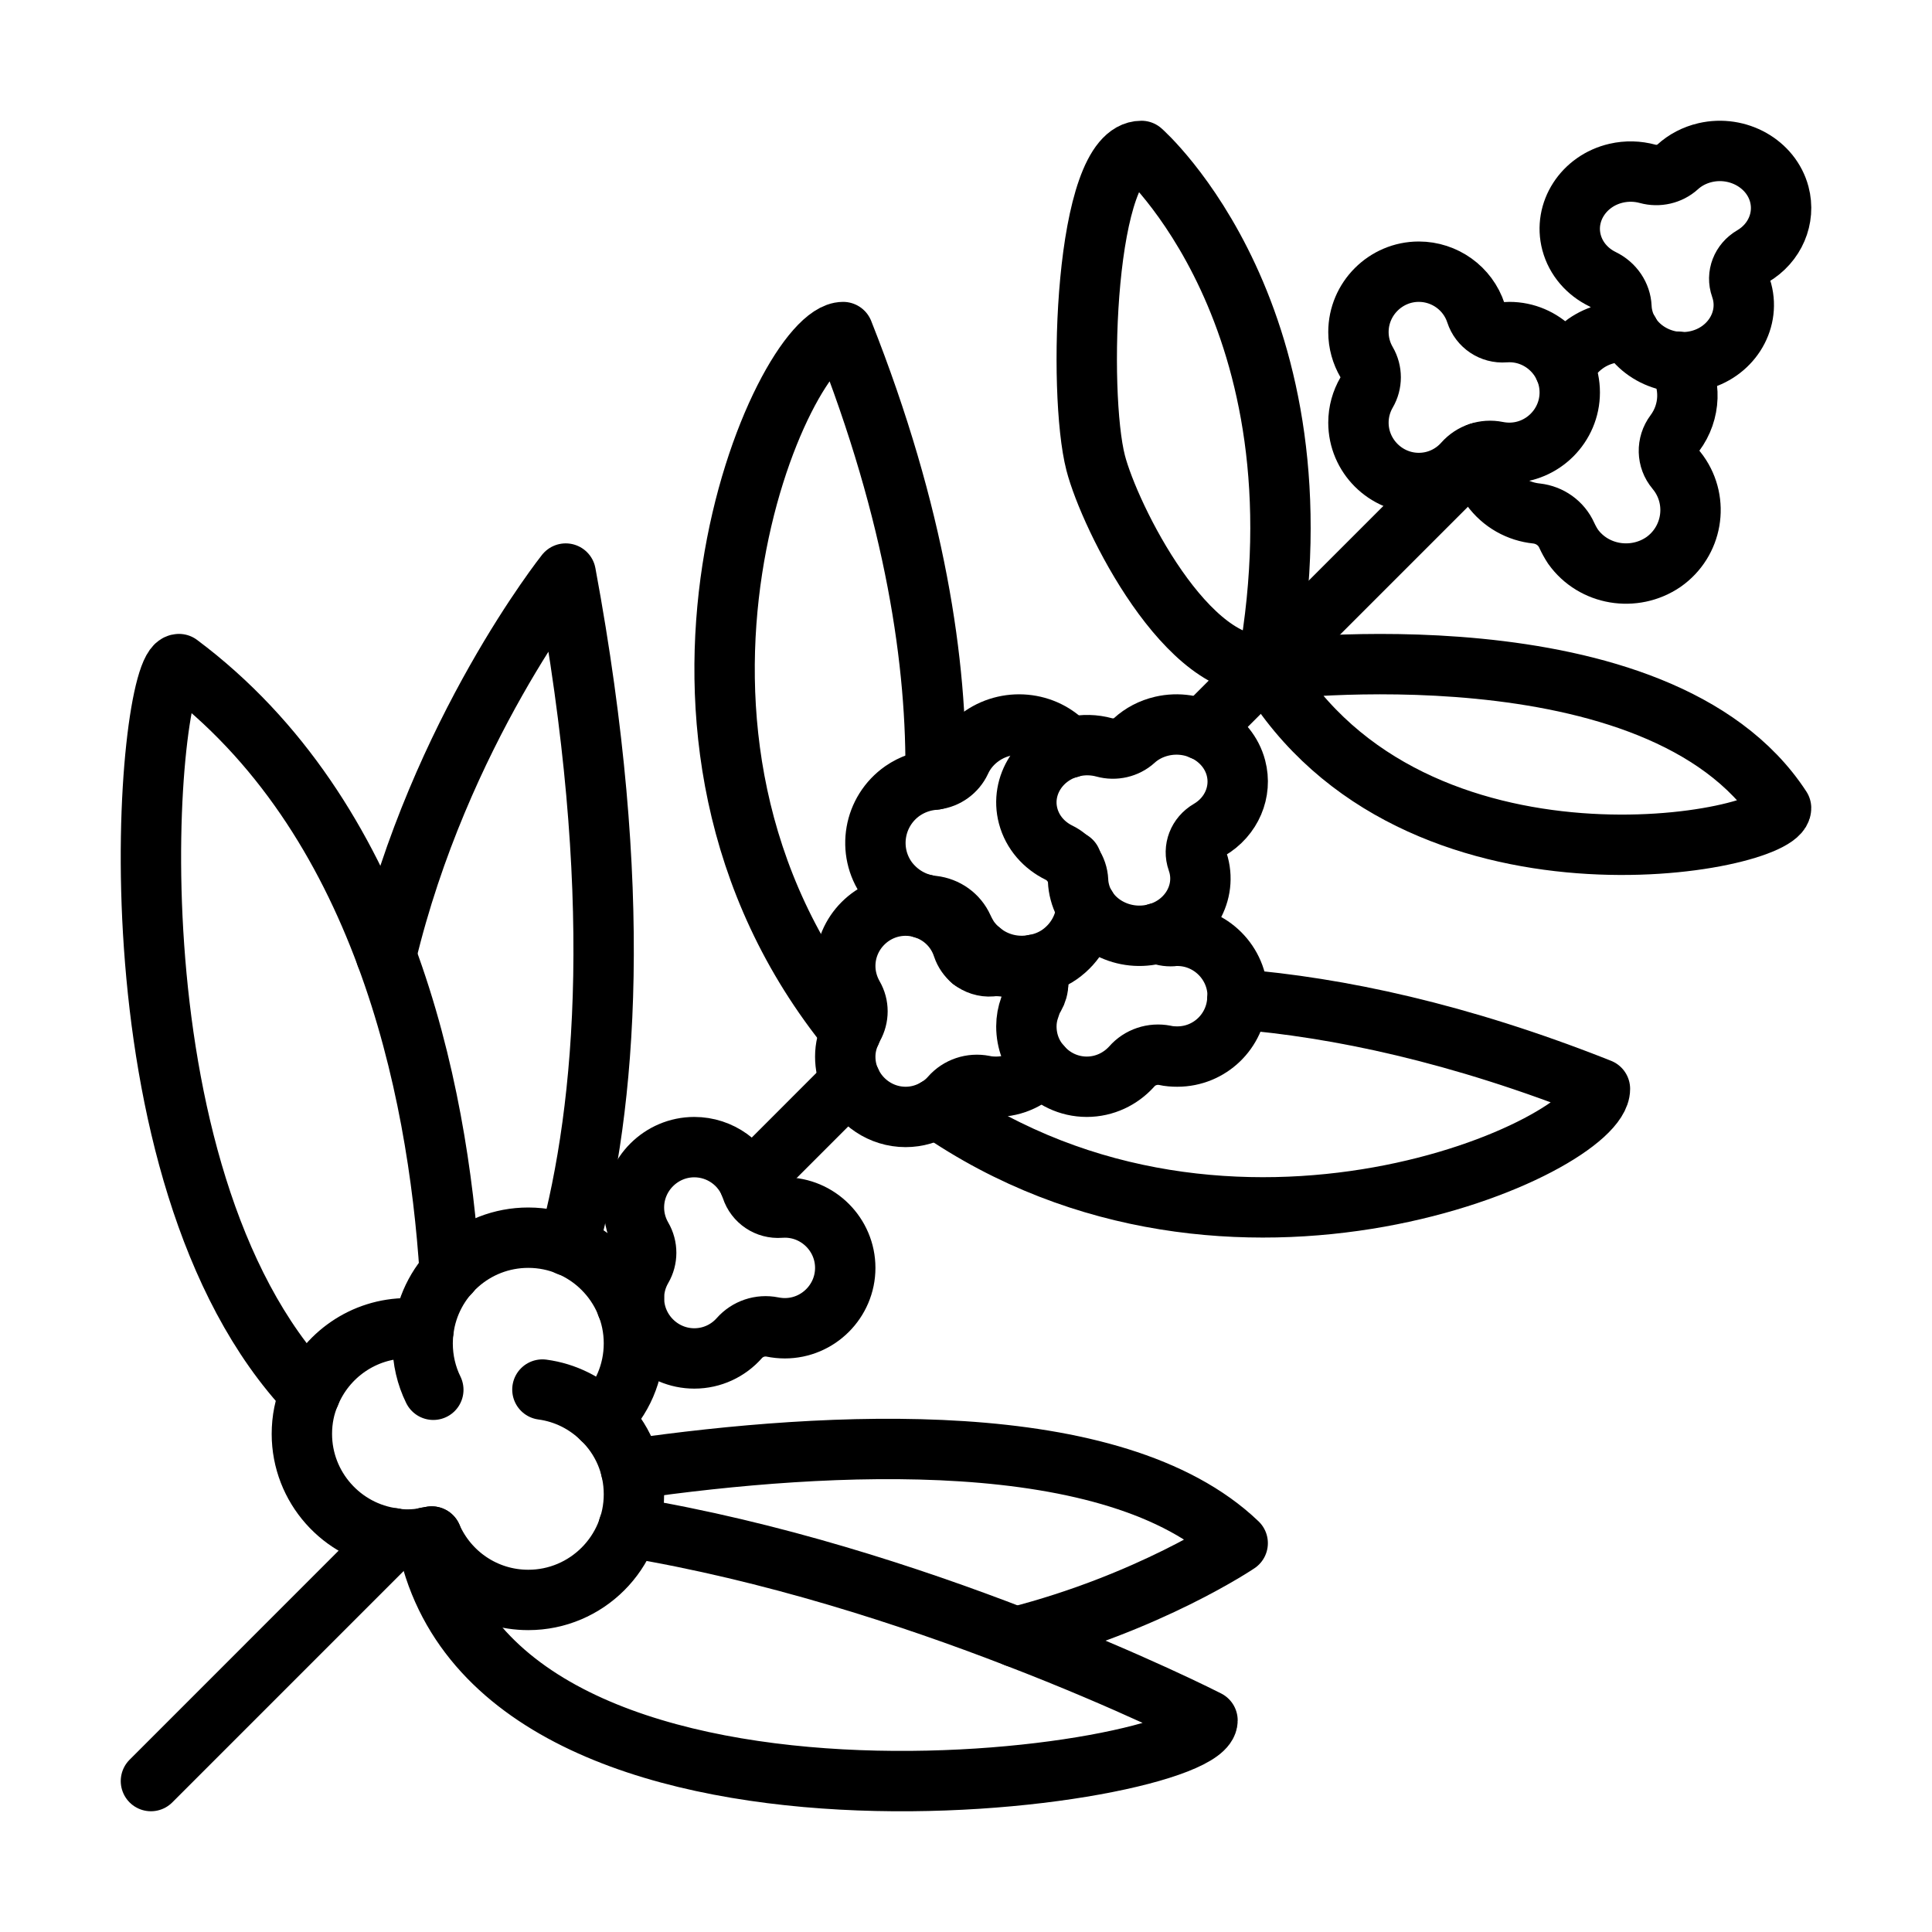 <svg xmlns="http://www.w3.org/2000/svg" fill="none" viewBox="0 0 64 64" height="64" width="64">
<path stroke-linejoin="round" stroke-linecap="round" stroke-miterlimit="10" stroke-width="2" stroke="black" d="M32.49 31.509L32.19 31.81"></path>
<path stroke-linejoin="round" stroke-linecap="round" stroke-miterlimit="10" stroke-width="2" stroke="black" d="M35.49 28.52L35.46 28.54"></path>
<path stroke-linejoin="round" stroke-linecap="round" stroke-miterlimit="10" stroke-width="2" stroke="black" d="M21 43L20.76 43.24"></path>
<path stroke-linejoin="round" stroke-linecap="round" stroke-miterlimit="10" stroke-width="2" stroke="black" d="M13.04 50.959L5 59"></path>
<path stroke-linejoin="round" stroke-linecap="round" stroke-miterlimit="10" stroke-width="2" stroke="black" d="M24.82 39.18L25.82 38.18L28.18 35.819"></path>
<path stroke-linejoin="round" stroke-linecap="round" stroke-miterlimit="10" stroke-width="2" stroke="black" d="M39.82 24.18L41.98 22.02L42 22L48.99 15.01C48.99 15.01 48.99 15 49 15"></path>
<path stroke-linejoin="round" stroke-linecap="round" stroke-miterlimit="10" stroke-width="2" stroke="black" d="M42 22.015C44.063 10.474 37.812 5 37.812 5C35.916 5 35.697 13.022 36.295 15.333C36.758 17.125 39.354 22.349 42 22.015Z"></path>
<path stroke-linejoin="round" stroke-linecap="round" stroke-miterlimit="10" stroke-width="2" stroke="black" d="M42 22.195C42 22.195 54.958 20.559 59 26.766C59.018 27.912 46.833 30.25 42 22.195Z"></path>
<path stroke-linejoin="round" stroke-linecap="round" stroke-miterlimit="10" stroke-width="2" stroke="black" d="M28.19 34.18C20.06 24.229 25.92 11 27.93 11C30.34 17.08 31.05 22.03 30.99 25.82"></path>
<path stroke-linejoin="round" stroke-linecap="round" stroke-miterlimit="10" stroke-width="2" stroke="black" d="M30.61 29.959C30.6 29.999 30.6 30.049 30.58 30.089"></path>
<path stroke-linejoin="round" stroke-linecap="round" stroke-miterlimit="10" stroke-width="2" stroke="black" d="M40.99 33.1C44.31 33.37 48.32 34.21 53 36.07C53 38 40.8 43.48 31.03 36.71"></path>
<path stroke-linejoin="round" stroke-linecap="round" stroke-miterlimit="10" stroke-width="2" stroke="black" d="M14.9 42.169C14.9 42.159 14.9 42.159 14.9 42.159C14.7 39.059 14.14 35.279 12.79 31.649C11.44 28.009 9.3 24.519 5.93 21.999C4.84 21.999 3.37 38.909 10.27 46.169"></path>
<path stroke-linejoin="round" stroke-linecap="round" stroke-miterlimit="10" stroke-width="2" stroke="black" d="M12.79 31.649C14.56 24.25 18.74 19 18.74 19C20.69 29.51 20.09 36.62 18.83 41.27"></path>
<path stroke-linejoin="round" stroke-linecap="round" stroke-miterlimit="10" stroke-width="2" stroke="black" d="M20.82 50.589C25.58 51.379 30.16 52.879 33.65 54.229C37.48 55.7 40 56.99 40 56.99C40 58.93 16.27 62.29 14.13 50.93"></path>
<path stroke-linejoin="round" stroke-linecap="round" stroke-miterlimit="10" stroke-width="2" stroke="black" d="M20.9 48.669C27.46 47.729 36.92 47.209 41 51.119C41 51.119 38.07 53.099 33.65 54.229"></path>
<path stroke-linejoin="round" stroke-linecap="round" stroke-miterlimit="10" stroke-width="2" stroke="black" d="M14.354 46.038C14.126 45.574 14 45.051 14 44.5C14 44.35 14.01 44.2 14.03 44.05C14.25 42.33 15.72 41 17.5 41C19.43 41 21 42.57 21 44.5C21 45.48 20.6 46.37 19.94 47"></path>
<path stroke-linejoin="round" stroke-linecap="round" stroke-miterlimit="10" stroke-width="2" stroke="black" d="M14.3 50.899C14.24 50.919 14.19 50.929 14.13 50.929C13.93 50.979 13.72 50.999 13.5 50.999C13.34 50.999 13.19 50.989 13.04 50.959C11.33 50.74 10 49.27 10 47.5C10 47.03 10.09 46.58 10.27 46.17C10.79 44.9 12.04 44 13.5 44C13.68 44 13.86 44.01 14.03 44.05"></path>
<path stroke-linejoin="round" stroke-linecap="round" stroke-miterlimit="10" stroke-width="2" stroke="black" d="M17.968 46.031C18.731 46.133 19.415 46.483 19.94 47C20.6 47.63 21 48.52 21 49.5C21 51.43 19.43 53 17.5 53C16.07 53 14.84 52.14 14.3 50.9"></path>
<path stroke-linejoin="round" stroke-linecap="round" stroke-miterlimit="10" stroke-width="2" stroke="black" d="M21.269 40.995C21.451 41.307 21.451 41.693 21.269 42.005C21.099 42.297 21 42.637 21 43C21 44.1 21.9 45 23 45C23.593 45 24.125 44.74 24.49 44.328C24.764 44.018 25.184 43.877 25.59 43.959C25.723 43.985 25.86 44 26 44C27.1 44 28 43.1 28 42C28 40.9 27.1 40 26 40C25.948 40 25.896 40.002 25.844 40.006C25.418 40.039 25.026 39.777 24.893 39.37C24.623 38.543 23.849 38 23 38C21.9 38 21 38.9 21 40C21 40.362 21.099 40.702 21.269 40.995Z"></path>
<path stroke-linejoin="round" stroke-linecap="round" stroke-miterlimit="10" stroke-width="2" stroke="black" d="M45.269 11.994C45.451 12.306 45.451 12.693 45.269 13.004C45.099 13.297 45 13.637 45 14C45 15.1 45.9 16 47 16C47.593 16 48.125 15.74 48.49 15.328C48.764 15.018 49.184 14.877 49.59 14.959C49.723 14.985 49.86 15 50 15C51.1 15 52 14.1 52 13C52 11.9 51.1 11 50 11C49.948 11 49.896 11.002 49.844 11.006C49.418 11.039 49.026 10.777 48.893 10.37C48.623 9.543 47.849 9 47 9C45.9 9 45 9.9 45 11C45 11.362 45.099 11.702 45.269 11.994Z"></path>
<path stroke-linejoin="round" stroke-linecap="round" stroke-miterlimit="10" stroke-width="2" stroke="black" d="M34.25 31.959C34.26 31.969 34.26 31.989 34.27 31.999C34.37 32.179 34.42 32.369 34.39 32.569C34.39 32.729 34.35 32.869 34.27 33.009C34.2 33.119 34.15 33.249 34.11 33.379C34.04 33.569 34 33.779 34 34C34 34.5 34.18 34.96 34.5 35.31C34.86 35.729 35.4 36 36 36C36.59 36 37.12 35.74 37.49 35.33C37.76 35.02 38.18 34.88 38.59 34.96C38.72 34.99 38.86 35 39 35C40.07 35 40.94 34.16 40.99 33.1C41 33.069 41 33.029 41 33C41 31.9 40.1 31 39 31C38.95 31 38.9 31 38.84 31.01C38.67 31.02 38.5 30.99 38.35 30.91C38.35 30.91 38.35 30.91 38.34 30.91"></path>
<path stroke-linejoin="round" stroke-linecap="round" stroke-miterlimit="10" stroke-width="2" stroke="black" d="M34.39 32.569C34.03 32.209 33.54 32 33 32C32.95 32 32.9 32 32.84 32.01C32.6 32.03 32.37 31.95 32.19 31.81C32.06 31.7 31.95 31.55 31.89 31.37C31.68 30.73 31.18 30.27 30.58 30.09C30.39 30.029 30.2 30 30 30C28.9 30 28 30.9 28 32C28 32.36 28.1 32.7 28.27 33C28.45 33.31 28.45 33.69 28.27 34.01C28.24 34.06 28.21 34.12 28.19 34.18C28.07 34.43 28 34.709 28 35C28 35.291 28.06 35.57 28.18 35.82C28.49 36.509 29.19 37 30 37C30.38 37 30.73 36.89 31.03 36.71C31.2 36.61 31.36 36.48 31.49 36.33C31.76 36.02 32.18 35.88 32.59 35.96C32.72 35.99 32.86 36 33 36C33.6 36 34.14 35.73 34.5 35.31"></path>
<path stroke-linejoin="round" stroke-linecap="round" stroke-miterlimit="10" stroke-width="2" stroke="black" d="M49 15H49.01C49.02 15.4 49.15 15.79 49.39 16.14C49.76 16.65 50.31 16.95 50.9 17.01C51.34 17.06 51.72 17.33 51.9 17.73C51.96 17.86 52.03 17.99 52.11 18.11C52.79 19.06 54.13 19.28 55.1 18.62C56.06 17.95 56.29 16.63 55.61 15.68C55.58 15.64 55.54 15.59 55.51 15.55C55.22 15.21 55.21 14.71 55.48 14.35C56.01 13.64 56.03 12.7 55.57 11.98"></path>
<path stroke-linejoin="round" stroke-linecap="round" stroke-miterlimit="10" stroke-width="2" stroke="black" d="M53.97 11.009H53.96C53.47 10.959 52.96 11.079 52.53 11.379C52.22 11.599 51.98 11.879 51.83 12.199"></path>
<path stroke-linejoin="round" stroke-linecap="round" stroke-miterlimit="10" stroke-width="2" stroke="black" d="M35.41 24.779C34.72 23.919 33.45 23.749 32.53 24.379C32.21 24.599 31.97 24.889 31.82 25.219C31.67 25.539 31.35 25.779 30.99 25.819C30.97 25.829 30.96 25.829 30.94 25.829C30.58 25.859 30.22 25.979 29.9 26.199C28.94 26.869 28.71 28.189 29.39 29.139C29.7 29.559 30.13 29.839 30.61 29.959C30.7 29.979 30.8 29.999 30.9 30.009C31.34 30.059 31.72 30.329 31.9 30.729C31.96 30.859 32.03 30.989 32.11 31.109C32.22 31.259 32.35 31.399 32.49 31.509C32.98 31.919 33.63 32.079 34.25 31.959C34.55 31.909 34.84 31.799 35.1 31.619C35.64 31.239 35.95 30.659 35.99 30.059C35.99 30.059 35.99 30.059 35.99 30.049"></path>
<path stroke-linejoin="round" stroke-linecap="round" stroke-miterlimit="10" stroke-width="2" stroke="black" d="M55.575 5.529C55.312 5.767 54.932 5.855 54.581 5.759C54.252 5.669 53.893 5.656 53.538 5.738C52.457 5.988 51.791 7.021 52.059 8.031C52.204 8.576 52.589 9.006 53.083 9.247C53.454 9.428 53.696 9.783 53.713 10.175C53.718 10.303 53.738 10.432 53.773 10.561C54.041 11.572 55.145 12.194 56.227 11.944C57.309 11.694 57.974 10.662 57.706 9.651C57.693 9.603 57.678 9.555 57.662 9.508C57.526 9.124 57.688 8.704 58.056 8.49C58.803 8.053 59.149 7.219 58.942 6.438C58.674 5.427 57.57 4.805 56.489 5.055C56.132 5.138 55.82 5.305 55.575 5.529Z"></path>
<path stroke-linejoin="round" stroke-linecap="round" stroke-miterlimit="10" stroke-width="2" stroke="black" d="M37.575 24.529C37.312 24.767 36.932 24.855 36.581 24.759C36.252 24.669 35.893 24.656 35.538 24.738C34.457 24.988 33.791 26.021 34.059 27.031C34.204 27.576 34.589 28.006 35.083 28.247C35.454 28.428 35.696 28.783 35.713 29.175C35.718 29.303 35.738 29.432 35.773 29.561C36.041 30.572 37.145 31.194 38.227 30.944C39.309 30.694 39.974 29.662 39.706 28.651C39.693 28.603 39.678 28.555 39.662 28.508C39.526 28.124 39.688 27.704 40.056 27.49C40.803 27.053 41.149 26.219 40.942 25.438C40.674 24.427 39.57 23.805 38.489 24.055C38.132 24.138 37.82 24.305 37.575 24.529Z"></path>
</svg>
